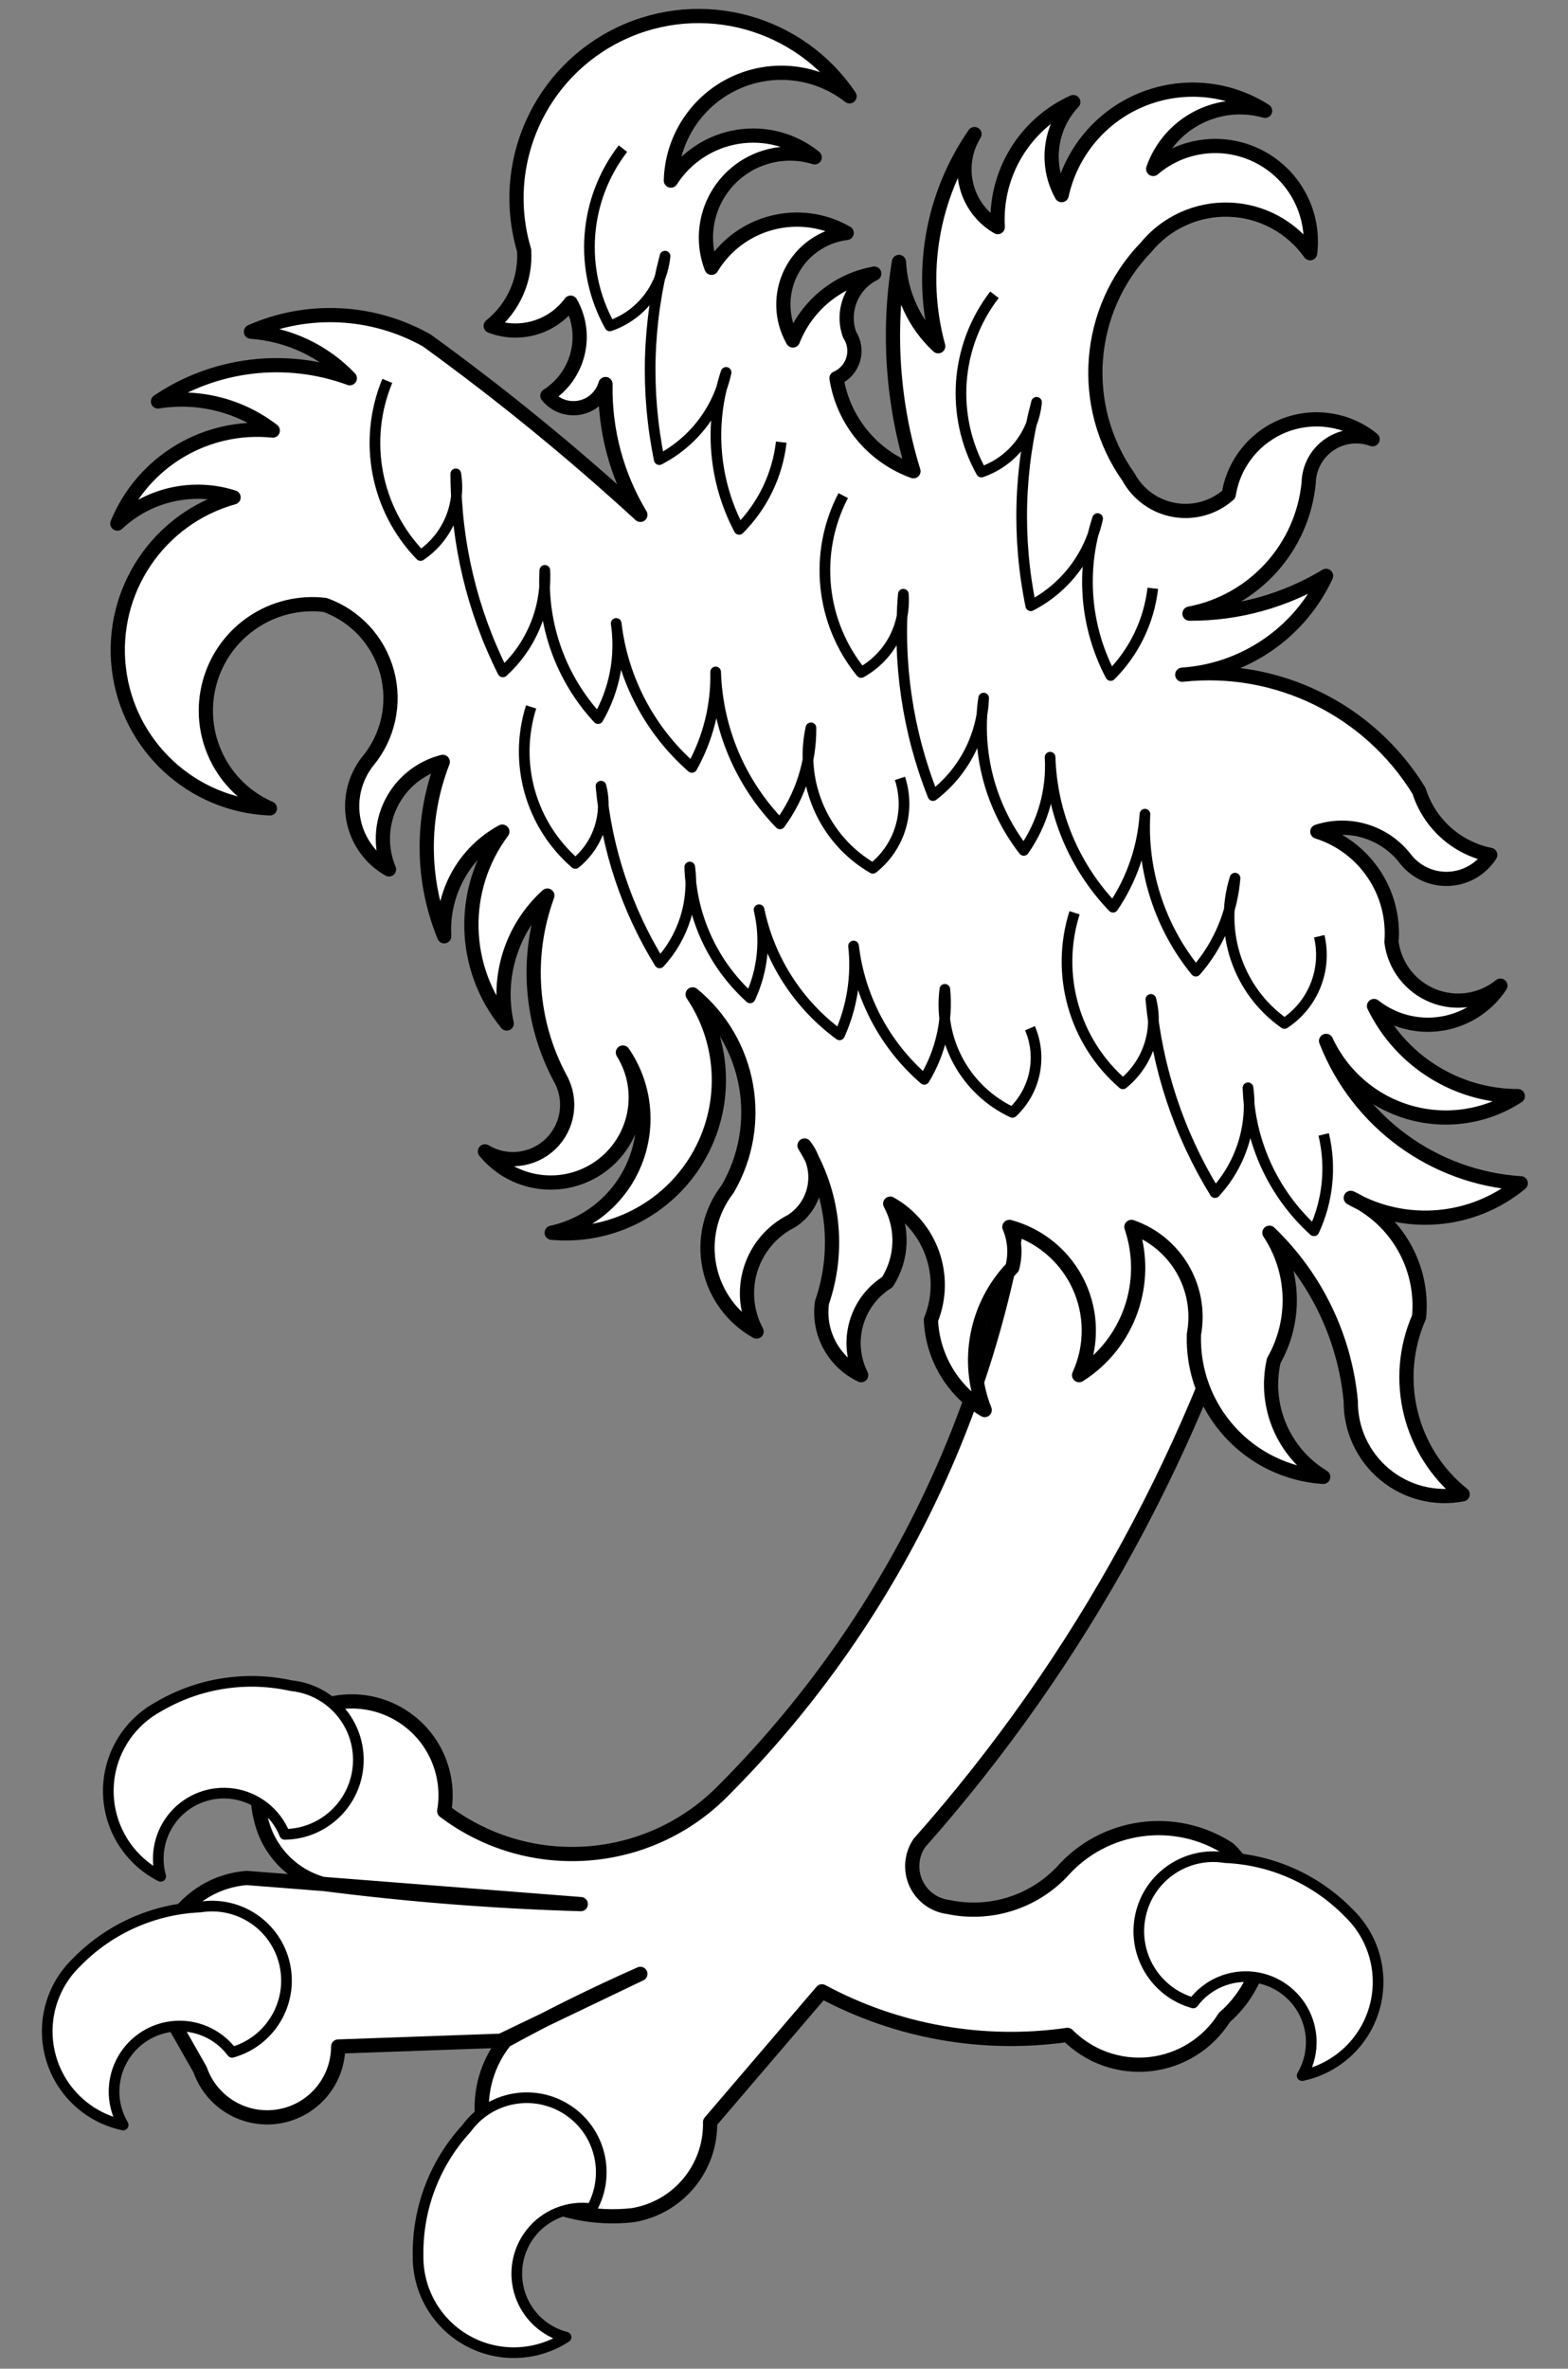<?xml version="1.0" encoding="UTF-8" standalone="no"?>
<!DOCTYPE svg PUBLIC "-//W3C//DTD SVG 1.1//EN" "http://www.w3.org/Graphics/SVG/1.1/DTD/svg11.dtd">
<svg version="1.1" xmlns:dc="http://purl.org/dc/elements/1.1/" xmlns:xl="http://www.w3.org/1999/xlink" xmlns="http://www.w3.org/2000/svg" viewBox="72 63 220.5 333" width="220.5" height="333">
  <rect x="72" y="63" width="220.5" height="333" fill="#808080" stroke="none"/>
  <defs>
    <clipPath id="artboard_clip_path">
      <path d="M 72 63 L 292.5 63 L 292.5 369.747 L 292.5 396 L 72 396 Z"/>
    </clipPath>
  </defs>
  <g id="Eagle_s_Leg_Erased_(3)" stroke="none" fill="none" stroke-opacity="1" stroke-dasharray="none" fill-opacity="1">
    <title>Eagle&apos;s Leg Erased (3)</title>
    <g id="Eagle_s_Leg_Erased_(3)_Layer_2" clip-path="url(#artboard_clip_path)">
      <title>Layer 2</title>
      <g id="Group_1076">
        <g id="Graphic_1088">
          <path d="M 216.19 227.314 C 212.198 260.39 197.236 291.175 173.695 314.751 C 163.193 325.418 146.409 326.643 134.469 317.613 C 135.381 312.286 132.953 306.942 128.341 304.124 C 123.729 301.307 117.865 301.587 113.542 304.83 C 109.219 308.074 107.31 313.625 108.725 318.841 C 109.754 323.165 113.032 326.599 117.304 327.827 C 129.373 329.38 141.512 330.335 153.675 330.689 L 106.684 327.013 C 102.495 327.336 98.697 329.595 96.413 333.121 C 94.13 336.647 93.622 341.037 95.04 344.992 L 100.146 353.977 C 101.751 358.57 106.433 361.337 111.23 360.529 C 116.027 359.722 119.544 355.574 119.556 350.709 L 142.438 349.895 L 162.051 340.495 C 155.586 343.357 149.246 346.493 143.048 349.895 C 140.531 353.028 139.374 357.039 139.836 361.032 C 140.297 365.024 142.338 368.666 145.503 371.142 C 150.186 373.887 155.635 375.034 161.027 374.411 C 167.381 373.344 171.991 367.778 171.857 361.336 L 187.584 342.951 C 198.144 348.632 210.248 350.778 222.118 349.074 C 225.161 352.146 229.442 353.659 233.74 353.182 C 238.038 352.705 241.883 350.291 244.179 346.626 C 247.583 343.669 249.589 339.417 249.705 334.909 C 249.821 330.401 248.037 326.052 244.789 322.923 C 237.235 318.021 227.225 319.413 221.297 326.192 C 217.188 330.471 211.162 332.324 205.359 331.096 C 203.361 330.848 201.634 329.58 200.801 327.746 C 199.968 325.913 200.149 323.778 201.277 322.11 C 224.007 296.471 240.632 266.016 249.903 233.03 C 241.6 223.094 227.304 220.67 216.19 227.314 Z" fill="#FFFFFF"/>
          <path d="M 216.19 227.314 C 212.198 260.39 197.236 291.175 173.695 314.751 C 163.193 325.418 146.409 326.643 134.469 317.613 C 135.381 312.286 132.953 306.942 128.341 304.124 C 123.729 301.307 117.865 301.587 113.542 304.83 C 109.219 308.074 107.31 313.625 108.725 318.841 C 109.754 323.165 113.032 326.599 117.304 327.827 C 129.373 329.38 141.512 330.335 153.675 330.689 L 106.684 327.013 C 102.495 327.336 98.697 329.595 96.413 333.121 C 94.13 336.647 93.622 341.037 95.04 344.992 L 100.146 353.977 C 101.751 358.57 106.433 361.337 111.23 360.529 C 116.027 359.722 119.544 355.574 119.556 350.709 L 142.438 349.895 L 162.051 340.495 C 155.586 343.357 149.246 346.493 143.048 349.895 C 140.531 353.028 139.374 357.039 139.836 361.032 C 140.297 365.024 142.338 368.666 145.503 371.142 C 150.186 373.887 155.635 375.034 161.027 374.411 C 167.381 373.344 171.991 367.778 171.857 361.336 L 187.584 342.951 C 198.144 348.632 210.248 350.778 222.118 349.074 C 225.161 352.146 229.442 353.659 233.74 353.182 C 238.038 352.705 241.883 350.291 244.179 346.626 C 247.583 343.669 249.589 339.417 249.705 334.909 C 249.821 330.401 248.037 326.052 244.789 322.923 C 237.235 318.021 227.225 319.413 221.297 326.192 C 217.188 330.471 211.162 332.324 205.359 331.096 C 203.361 330.848 201.634 329.58 200.801 327.746 C 199.968 325.913 200.149 323.778 201.277 322.11 C 224.007 296.471 240.632 266.016 249.903 233.03 C 241.6 223.094 227.304 220.67 216.19 227.314 Z" stroke="black" stroke-linecap="round" stroke-linejoin="round" stroke-width="2"/>
        </g>
        <g id="Graphic_1087">
          <path d="M 100.144 331.1 C 93.579 331.38 87.369 334.154 82.781 338.858 C 79.182 342.313 77.789 347.474 79.16 352.27 C 80.531 357.066 84.441 360.711 89.322 361.742 C 87.737 359.062 87.612 355.763 88.989 352.97 C 90.366 350.177 93.06 348.268 96.151 347.894 C 99.427 347.5 102.663 348.886 104.639 351.528 C 109.988 350.029 113.237 344.615 112.043 339.19 C 110.849 333.765 105.628 330.215 100.144 331.1 Z" fill="#FFFFFF"/>
          <path d="M 100.144 331.1 C 93.579 331.38 87.369 334.154 82.781 338.858 C 79.182 342.313 77.789 347.474 79.16 352.27 C 80.531 357.066 84.441 360.711 89.322 361.742 C 87.737 359.062 87.612 355.763 88.989 352.97 C 90.366 350.177 93.06 348.268 96.151 347.894 C 99.427 347.5 102.663 348.886 104.639 351.528 C 109.988 350.029 113.237 344.615 112.043 339.19 C 110.849 333.765 105.628 330.215 100.144 331.1 Z" stroke="black" stroke-linecap="round" stroke-linejoin="round" stroke-width="1.5"/>
        </g>
        <g id="Graphic_1086">
          <path d="M 112.982 299.988 C 106.569 298.559 99.852 299.632 94.203 302.988 C 89.833 305.394 87.151 310.018 87.234 315.006 C 87.317 319.993 90.151 324.526 94.598 326.785 C 93.761 323.786 94.494 320.567 96.547 318.226 C 98.6 315.885 101.696 314.738 104.779 315.177 C 108.045 315.644 110.813 317.82 112.037 320.884 C 117.592 320.821 122.131 316.432 122.382 310.883 C 122.633 305.333 118.508 300.553 112.982 299.988 Z" fill="#FFFFFF"/>
          <path d="M 112.982 299.988 C 106.569 298.559 99.852 299.632 94.203 302.988 C 89.833 305.394 87.151 310.018 87.234 315.006 C 87.317 319.993 90.151 324.526 94.598 326.785 C 93.761 323.786 94.494 320.567 96.547 318.226 C 98.6 315.885 101.696 314.738 104.779 315.177 C 108.045 315.644 110.813 317.82 112.037 320.884 C 117.592 320.821 122.131 316.432 122.382 310.883 C 122.633 305.333 118.508 300.553 112.982 299.988 Z" stroke="black" stroke-linecap="round" stroke-linejoin="round" stroke-width="1.5"/>
        </g>
        <g id="Graphic_1085">
          <path d="M 137.583 362.25 C 133.139 367.089 130.71 373.442 130.792 380.012 C 130.69 385 133.354 389.635 137.715 392.057 C 142.076 394.479 147.419 394.291 151.599 391.569 C 148.583 390.794 146.161 388.55 145.16 385.601 C 144.16 382.653 144.714 379.398 146.636 376.948 C 148.673 374.353 151.941 373.044 155.207 373.516 C 157.93 368.673 156.399 362.548 151.718 359.556 C 147.038 356.563 140.835 357.746 137.583 362.25 Z" fill="#FFFFFF"/>
          <path d="M 137.583 362.25 C 133.139 367.089 130.71 373.442 130.792 380.012 C 130.69 385 133.354 389.635 137.715 392.057 C 142.076 394.479 147.419 394.291 151.599 391.569 C 148.583 390.794 146.161 388.55 145.16 385.601 C 144.16 382.653 144.714 379.398 146.636 376.948 C 148.673 374.353 151.941 373.044 155.207 373.516 C 157.93 368.673 156.399 362.548 151.718 359.556 C 147.038 356.563 140.835 357.746 137.583 362.25 Z" stroke="black" stroke-linecap="round" stroke-linejoin="round" stroke-width="1.5"/>
        </g>
        <g id="Graphic_1084">
          <path d="M 244.292 324.154 C 250.856 324.433 257.067 327.208 261.655 331.912 C 265.253 335.366 266.646 340.527 265.276 345.324 C 263.905 350.12 259.994 353.765 255.113 354.796 C 256.698 352.116 256.824 348.816 255.446 346.024 C 254.069 343.231 251.375 341.322 248.284 340.948 C 245.009 340.554 241.772 341.939 239.797 344.582 C 234.447 343.083 231.198 337.669 232.392 332.244 C 233.586 326.818 238.808 323.268 244.292 324.154 Z" fill="#FFFFFF"/>
          <path d="M 244.292 324.154 C 250.856 324.433 257.067 327.208 261.655 331.912 C 265.253 335.366 266.646 340.527 265.276 345.324 C 263.905 350.12 259.994 353.765 255.113 354.796 C 256.698 352.116 256.824 348.816 255.446 346.024 C 254.069 343.231 251.375 341.322 248.284 340.948 C 245.009 340.554 241.772 341.939 239.797 344.582 C 234.447 343.083 231.198 337.669 232.392 332.244 C 233.586 326.818 238.808 323.268 244.292 324.154 Z" stroke="black" stroke-linecap="round" stroke-linejoin="round" stroke-width="1.5"/>
        </g>
        <g id="Graphic_1083">
          <path d="M 256.236 98.6 C 256.913 93.098 254.141 87.745 249.257 85.123 C 244.373 82.5 238.379 83.148 234.168 86.752 C 236.427 80.297 243.321 76.716 249.902 78.58 C 244.704 75.252 238.208 74.676 232.506 77.037 C 226.804 79.399 222.618 84.399 221.296 90.428 C 218.925 86.18 219.587 80.886 222.93 77.352 C 216.09 80.443 211.866 87.432 212.31 94.924 C 210.112 93.652 208.523 91.543 207.907 89.079 C 207.291 86.615 207.7 84.006 209.041 81.849 C 203.016 90.548 201.147 101.467 203.935 111.675 C 200.617 108.599 198.636 104.346 198.414 99.827 C 196.811 109.66 197.509 119.73 200.455 129.247 C 194.732 127.189 190.585 122.178 189.632 116.172 C 190.765 115.682 191.624 114.717 191.978 113.534 C 192.333 112.352 192.146 111.073 191.469 110.041 C 190.279 106.714 191.772 103.024 194.942 101.462 C 189.76 102.407 185.433 105.962 183.501 110.862 C 181.812 107.913 181.711 104.316 183.231 101.277 C 184.751 98.238 187.691 96.162 191.063 95.745 C 184.449 91.939 176.006 94.117 172.06 100.648 C 170.434 96.427 171.363 91.647 174.451 88.342 C 177.539 85.036 182.244 83.784 186.566 85.118 C 183.526 82.66 179.584 81.612 175.725 82.236 C 171.865 82.86 168.454 85.096 166.343 88.387 C 166.49 82.511 169.937 77.221 175.253 74.715 C 180.569 72.208 186.843 72.914 191.469 76.539 C 184.395 66.052 170.723 62.303 159.288 67.713 C 147.854 73.124 142.083 86.073 145.706 98.193 C 145.961 102.289 144.208 106.253 141.006 108.82 C 145.06 110.384 149.66 109.046 152.243 105.552 C 154.812 110.085 153.375 115.836 148.974 118.627 C 150.07 119.996 151.838 120.64 153.558 120.296 C 155.278 119.952 156.662 118.678 157.147 116.993 C 157.016 123.461 158.716 129.834 162.05 135.378 C 152.521 126.633 142.495 118.448 132.02 110.862 C 124.429 106.587 115.27 106.132 107.293 109.634 C 112.578 110.007 117.533 112.338 121.189 116.172 C 112.195 112.868 102.162 114.084 94.218 119.441 C 99.932 118.516 105.774 119.996 110.359 123.53 C 100.981 122.566 92.086 127.887 88.501 136.606 C 92.875 132.499 99.133 131.089 104.845 132.923 C 94.283 135.874 87.439 146.073 88.711 156.967 C 89.984 167.86 98.994 176.207 109.952 176.645 C 103.135 173.681 99.524 166.163 101.472 158.989 C 103.42 151.815 110.337 147.156 117.717 148.046 C 122.001 149.59 125.259 153.132 126.44 157.53 C 127.622 161.927 126.578 166.624 123.645 170.107 C 121.839 172.452 121.139 175.463 121.726 178.363 C 122.313 181.263 124.128 183.766 126.703 185.224 C 125.451 182.228 125.567 178.836 127.02 175.933 C 128.472 173.029 131.117 170.903 134.265 170.107 C 131.187 178.003 131.26 186.78 134.468 194.624 C 134.102 188.549 137.289 182.813 142.64 179.914 C 136.618 187.976 136.873 199.107 143.258 206.886 C 141.789 200.301 143.972 193.434 148.974 188.907 C 145.87 197.353 146.539 206.725 150.812 214.644 C 152.478 217.667 151.908 221.432 149.42 223.825 C 146.933 226.219 143.149 226.645 140.192 224.864 C 144.186 229.743 151.282 230.683 156.408 227.012 C 161.534 223.34 162.928 216.32 159.595 210.968 C 162.687 215.472 163.338 221.218 161.33 226.3 C 159.323 231.381 154.92 235.131 149.585 236.305 C 157.872 237.064 165.856 232.982 170.092 225.818 C 174.328 218.655 174.059 209.692 169.401 202.796 C 177.543 209.476 179.624 221.081 174.312 230.174 C 171.91 233.278 170.98 237.274 171.764 241.12 C 172.548 244.965 174.969 248.278 178.394 250.194 C 176.945 247.493 176.649 244.321 177.572 241.398 C 178.496 238.476 180.56 236.05 183.297 234.671 C 185.027 233.567 186.213 231.785 186.562 229.763 C 186.912 227.74 186.394 225.664 185.135 224.043 C 189.226 230.657 190.128 238.76 187.59 246.112 C 186.995 250.356 189.229 254.494 193.104 256.325 C 190.774 251.671 192.366 246.008 196.779 243.25 C 198.911 239.919 199.066 235.694 197.186 232.215 C 202.937 235.445 205.389 242.447 202.91 248.56 C 203.135 253.787 205.978 258.549 210.472 261.228 C 207.731 254.371 209.247 246.545 214.351 241.208 C 214.857 239.308 214.714 237.294 213.944 235.484 C 218.229 236.637 221.789 239.617 223.679 243.631 C 225.568 247.646 225.594 252.289 223.751 256.325 C 230.718 251.907 233.755 243.295 231.102 235.484 C 237.37 237.653 241.108 244.081 239.892 250.601 C 239.568 261.084 247.608 269.94 258.074 270.628 C 252.479 267.245 249.678 260.66 251.122 254.284 C 254.325 248.655 254.089 241.704 250.512 236.305 C 257.049 242.572 261.111 250.984 261.953 260.001 C 261.918 263.966 263.668 267.737 266.718 270.271 C 269.767 272.806 273.795 273.835 277.687 273.076 C 270.239 267.112 267.725 256.891 271.556 248.153 C 272.228 241.098 268.38 234.386 261.953 231.402 C 269.57 235.764 279.094 234.948 285.859 229.353 C 273.618 228.567 262.941 220.76 258.481 209.334 C 260.74 214.223 265.012 217.889 270.188 219.38 C 275.363 220.87 280.931 220.038 285.445 217.099 C 276.838 217.084 268.991 212.168 265.222 204.43 C 267.907 206.553 271.359 207.452 274.739 206.908 C 278.118 206.364 281.114 204.427 282.997 201.568 C 280.336 203.722 276.72 204.269 273.541 202.999 C 270.363 201.728 268.12 198.839 267.677 195.445 C 268.25 188.47 263.924 182.026 257.253 179.914 C 261.707 178.463 266.593 179.928 269.515 183.59 C 270.946 185.527 273.24 186.636 275.647 186.555 C 278.055 186.473 280.268 185.212 281.566 183.183 C 276.843 182.232 273.009 178.791 271.556 174.197 C 264.554 162.764 251.584 156.398 238.257 157.853 C 247.029 157.257 254.779 151.931 258.481 143.957 C 252.692 147.467 246.044 149.305 239.274 149.267 C 248.318 147.531 255.14 140.047 256.033 130.881 C 256.078 128.723 257.164 126.72 258.947 125.503 C 260.73 124.286 262.992 124.006 265.018 124.751 C 261.547 121.933 256.835 121.184 252.662 122.787 C 248.488 124.39 245.488 128.099 244.795 132.516 C 242.714 134.371 239.9 135.175 237.154 134.698 C 234.407 134.221 232.029 132.516 230.695 130.068 C 223.659 120.114 224.686 106.565 233.143 97.786 C 236.016 94.281 240.361 92.317 244.891 92.476 C 249.421 92.636 253.617 94.901 256.236 98.6 Z" fill="#FFFFFF"/>
          <path d="M 256.236 98.6 C 256.913 93.098 254.141 87.745 249.257 85.123 C 244.373 82.5 238.379 83.148 234.168 86.752 C 236.427 80.297 243.321 76.716 249.902 78.58 C 244.704 75.252 238.208 74.676 232.506 77.037 C 226.804 79.399 222.618 84.399 221.296 90.428 C 218.925 86.18 219.587 80.886 222.93 77.352 C 216.09 80.443 211.866 87.432 212.31 94.924 C 210.112 93.652 208.523 91.543 207.907 89.079 C 207.291 86.615 207.7 84.006 209.041 81.849 C 203.016 90.548 201.147 101.467 203.935 111.675 C 200.617 108.599 198.636 104.346 198.414 99.827 C 196.811 109.66 197.509 119.73 200.455 129.247 C 194.732 127.189 190.585 122.178 189.632 116.172 C 190.765 115.682 191.624 114.717 191.978 113.534 C 192.333 112.352 192.146 111.073 191.469 110.041 C 190.279 106.714 191.772 103.024 194.942 101.462 C 189.76 102.407 185.433 105.962 183.501 110.862 C 181.812 107.913 181.711 104.316 183.231 101.277 C 184.751 98.238 187.691 96.162 191.063 95.745 C 184.449 91.939 176.006 94.117 172.06 100.648 C 170.434 96.427 171.363 91.647 174.451 88.342 C 177.539 85.036 182.244 83.784 186.566 85.118 C 183.526 82.66 179.584 81.612 175.725 82.236 C 171.865 82.86 168.454 85.096 166.343 88.387 C 166.49 82.511 169.937 77.221 175.253 74.715 C 180.569 72.208 186.843 72.914 191.469 76.539 C 184.395 66.052 170.723 62.303 159.288 67.713 C 147.854 73.124 142.083 86.073 145.706 98.193 C 145.961 102.289 144.208 106.253 141.006 108.82 C 145.06 110.384 149.66 109.046 152.243 105.552 C 154.812 110.085 153.375 115.836 148.974 118.627 C 150.07 119.996 151.838 120.64 153.558 120.296 C 155.278 119.952 156.662 118.678 157.147 116.993 C 157.016 123.461 158.716 129.834 162.05 135.378 C 152.521 126.633 142.495 118.448 132.02 110.862 C 124.429 106.587 115.27 106.132 107.293 109.634 C 112.578 110.007 117.533 112.338 121.189 116.172 C 112.195 112.868 102.162 114.084 94.218 119.441 C 99.932 118.516 105.774 119.996 110.359 123.53 C 100.981 122.566 92.086 127.887 88.501 136.606 C 92.875 132.499 99.133 131.089 104.845 132.923 C 94.283 135.874 87.439 146.073 88.711 156.967 C 89.984 167.86 98.994 176.207 109.952 176.645 C 103.135 173.681 99.524 166.163 101.472 158.989 C 103.42 151.815 110.337 147.156 117.717 148.046 C 122.001 149.59 125.259 153.132 126.44 157.53 C 127.622 161.927 126.578 166.624 123.645 170.107 C 121.839 172.452 121.139 175.463 121.726 178.363 C 122.313 181.263 124.128 183.766 126.703 185.224 C 125.451 182.228 125.567 178.836 127.02 175.933 C 128.472 173.029 131.117 170.903 134.265 170.107 C 131.187 178.003 131.26 186.78 134.468 194.624 C 134.102 188.549 137.289 182.813 142.64 179.914 C 136.618 187.976 136.873 199.107 143.258 206.886 C 141.789 200.301 143.972 193.434 148.974 188.907 C 145.87 197.353 146.539 206.725 150.812 214.644 C 152.478 217.667 151.908 221.432 149.42 223.825 C 146.933 226.219 143.149 226.645 140.192 224.864 C 144.186 229.743 151.282 230.683 156.408 227.012 C 161.534 223.34 162.928 216.32 159.595 210.968 C 162.687 215.472 163.338 221.218 161.33 226.3 C 159.323 231.381 154.92 235.131 149.585 236.305 C 157.872 237.064 165.856 232.982 170.092 225.818 C 174.328 218.655 174.059 209.692 169.401 202.796 C 177.543 209.476 179.624 221.081 174.312 230.174 C 171.91 233.278 170.98 237.274 171.764 241.12 C 172.548 244.965 174.969 248.278 178.394 250.194 C 176.945 247.493 176.649 244.321 177.572 241.398 C 178.496 238.476 180.56 236.05 183.297 234.671 C 185.027 233.567 186.213 231.785 186.562 229.763 C 186.912 227.74 186.394 225.664 185.135 224.043 C 189.226 230.657 190.128 238.76 187.59 246.112 C 186.995 250.356 189.229 254.494 193.104 256.325 C 190.774 251.671 192.366 246.008 196.779 243.25 C 198.911 239.919 199.066 235.694 197.186 232.215 C 202.937 235.445 205.389 242.447 202.91 248.56 C 203.135 253.787 205.978 258.549 210.472 261.228 C 207.731 254.371 209.247 246.545 214.351 241.208 C 214.857 239.308 214.714 237.294 213.944 235.484 C 218.229 236.637 221.789 239.617 223.679 243.631 C 225.568 247.646 225.594 252.289 223.751 256.325 C 230.718 251.907 233.755 243.295 231.102 235.484 C 237.37 237.653 241.108 244.081 239.892 250.601 C 239.568 261.084 247.608 269.94 258.074 270.628 C 252.479 267.245 249.678 260.66 251.122 254.284 C 254.325 248.655 254.089 241.704 250.512 236.305 C 257.049 242.572 261.111 250.984 261.953 260.001 C 261.918 263.966 263.668 267.737 266.718 270.271 C 269.767 272.806 273.795 273.835 277.687 273.076 C 270.239 267.112 267.725 256.891 271.556 248.153 C 272.228 241.098 268.38 234.386 261.953 231.402 C 269.57 235.764 279.094 234.948 285.859 229.353 C 273.618 228.567 262.941 220.76 258.481 209.334 C 260.74 214.223 265.012 217.889 270.188 219.38 C 275.363 220.87 280.931 220.038 285.445 217.099 C 276.838 217.084 268.991 212.168 265.222 204.43 C 267.907 206.553 271.359 207.452 274.739 206.908 C 278.118 206.364 281.114 204.427 282.997 201.568 C 280.336 203.722 276.72 204.269 273.541 202.999 C 270.363 201.728 268.12 198.839 267.677 195.445 C 268.25 188.47 263.924 182.026 257.253 179.914 C 261.707 178.463 266.593 179.928 269.515 183.59 C 270.946 185.527 273.24 186.636 275.647 186.555 C 278.055 186.473 280.268 185.212 281.566 183.183 C 276.843 182.232 273.009 178.791 271.556 174.197 C 264.554 162.764 251.584 156.398 238.257 157.853 C 247.029 157.257 254.779 151.931 258.481 143.957 C 252.692 147.467 246.044 149.305 239.274 149.267 C 248.318 147.531 255.14 140.047 256.033 130.881 C 256.078 128.723 257.164 126.72 258.947 125.503 C 260.73 124.286 262.992 124.006 265.018 124.751 C 261.547 121.933 256.835 121.184 252.662 122.787 C 248.488 124.39 245.488 128.099 244.795 132.516 C 242.714 134.371 239.9 135.175 237.154 134.698 C 234.407 134.221 232.029 132.516 230.695 130.068 C 223.659 120.114 224.686 106.565 233.143 97.786 C 236.016 94.281 240.361 92.317 244.891 92.476 C 249.421 92.636 253.617 94.901 256.236 98.6 Z" stroke="black" stroke-linecap="round" stroke-linejoin="round" stroke-width="2"/>
        </g>
        <g id="Graphic_1082">
          <path d="M 159.6 83.893 C 154.068 91.089 153.345 100.886 157.762 108.816 C 162.042 107.344 165.073 103.514 165.52 99.01 C 163.037 108.353 162.759 118.146 164.707 127.616 C 169.51 125.133 172.956 120.637 174.106 115.354 C 171.691 122.654 172.355 130.622 175.944 137.422 C 179.243 134.119 181.329 129.798 181.864 125.16" stroke="black" stroke-linecap="butt" stroke-linejoin="round" stroke-width="1.5"/>
        </g>
        <g id="Graphic_1081">
          <path d="M 126.465 116.548 C 122.983 124.931 124.821 134.581 131.14 141.097 C 134.893 138.568 136.829 134.083 136.096 129.617 C 136.116 139.285 138.381 148.816 142.714 157.459 C 146.711 153.817 148.876 148.583 148.619 143.182 C 148.176 150.858 150.879 158.384 156.106 164.023 C 158.438 159.978 159.335 155.265 158.651 150.646 C 159.577 158.478 163.372 165.689 169.301 170.888 C 171.59 166.791 172.742 162.156 172.638 157.465 C 172.886 165.464 176.113 173.083 181.686 178.827 C 184.553 174.911 186.08 170.173 186.039 165.32 C 184.337 173.095 187.857 181.078 194.744 185.067 C 198.539 182.069 200.06 177.023 198.554 172.427" stroke="black" stroke-linecap="butt" stroke-linejoin="round" stroke-width="1.5"/>
        </g>
        <g id="Graphic_1080">
          <path d="M 190.577 132.675 C 186.379 140.722 187.369 150.496 193.095 157.538 C 197.055 155.345 199.374 151.047 199.033 146.534 C 198.21 156.167 199.636 165.859 203.199 174.846 C 207.498 171.567 210.111 166.541 210.326 161.139 C 209.215 168.747 211.253 176.479 215.968 182.552 C 218.644 178.727 219.948 174.109 219.67 169.449 C 219.91 177.331 223.061 184.846 228.515 190.541 C 231.152 186.659 232.703 182.143 233.009 177.46 C 232.559 185.451 235.11 193.322 240.161 199.53 C 243.358 195.878 245.292 191.292 245.674 186.454 C 243.301 194.051 246.112 202.31 252.625 206.884 C 256.666 204.228 258.622 199.334 257.523 194.625" stroke="black" stroke-linecap="butt" stroke-linejoin="round" stroke-width="1.5"/>
        </g>
        <g id="Graphic_1079">
          <path d="M 223.108 191.32 C 220.37 199.975 223.042 209.428 229.905 215.369 C 233.423 212.522 234.961 207.886 233.841 203.5 C 234.704 213.13 237.791 222.427 242.86 230.66 C 246.525 226.684 248.226 221.281 247.5 215.922 C 247.727 223.608 251.076 230.869 256.774 236.031 C 258.745 231.799 259.227 227.025 258.144 222.484" stroke="black" stroke-linecap="butt" stroke-linejoin="round" stroke-width="1.5"/>
        </g>
        <g id="Graphic_1078">
          <path d="M 211.846 104.439 C 206.314 111.635 205.592 121.432 210.008 129.362 C 214.288 127.89 217.319 124.059 217.766 119.555 C 215.283 128.899 215.005 138.692 216.953 148.161 C 221.756 145.678 225.202 141.183 226.353 135.9 C 223.937 143.199 224.601 151.168 228.19 157.968 C 231.489 154.665 233.576 150.344 234.111 145.706" stroke="black" stroke-linecap="butt" stroke-linejoin="round" stroke-width="1.5"/>
        </g>
        <g id="Graphic_1077">
          <path d="M 146.69 162.381 C 144.184 170.298 146.627 178.948 152.905 184.384 C 156.127 181.78 157.536 177.538 156.513 173.524 C 157.3 182.332 160.123 190.836 164.758 198.367 C 168.108 194.73 169.662 189.789 168.998 184.889 C 169.207 191.919 172.272 198.561 177.486 203.282 C 179.289 199.411 179.732 195.044 178.742 190.889 C 180.211 197.951 184.244 204.219 190.062 208.483 C 191.819 204.57 192.499 200.258 192.032 195.993 C 192.896 203.262 196.443 209.946 201.978 214.737 C 204.279 210.939 205.293 206.501 204.87 202.081 C 203.938 209.302 207.781 216.298 214.376 219.385 C 217.598 216.35 218.583 211.626 216.842 207.556" stroke="black" stroke-linecap="butt" stroke-linejoin="round" stroke-width="1.5"/>
        </g>
      </g>
    </g>
  </g>
</svg>

